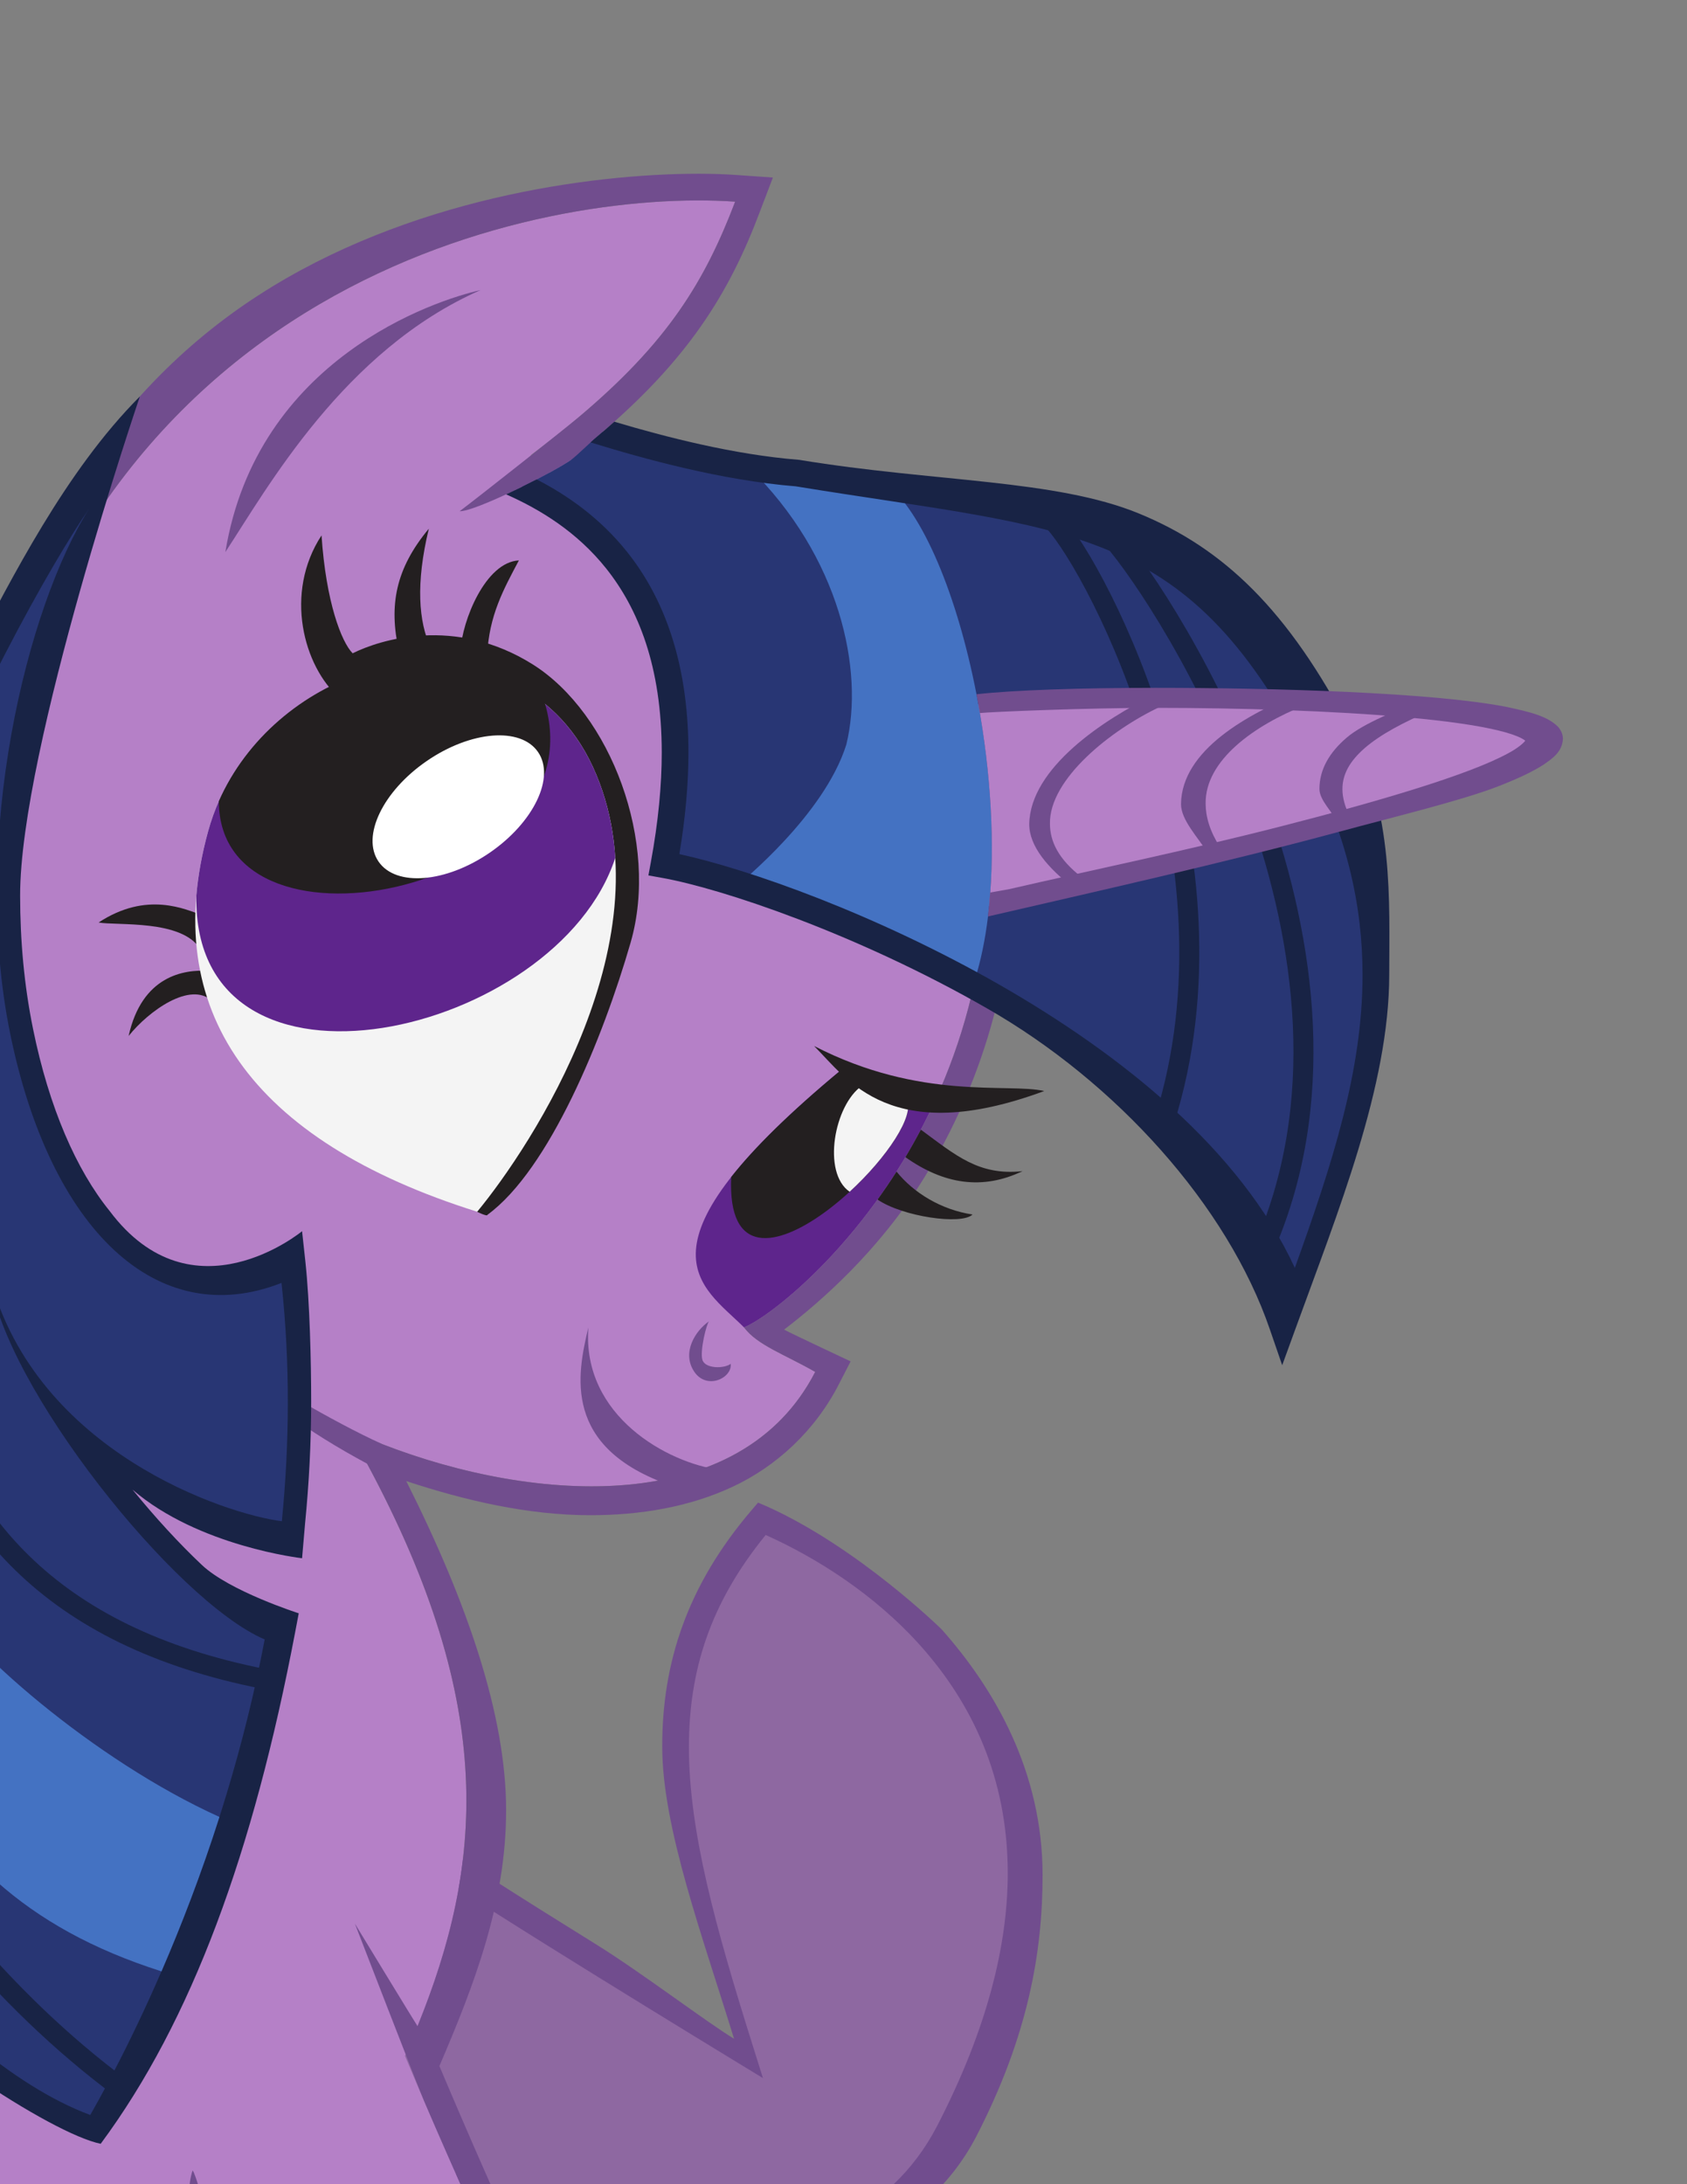 <?xml version="1.0" encoding="UTF-8" standalone="no"?>
<!-- Created with Inkscape (http://www.inkscape.org/) -->
<svg xmlns:dc="http://purl.org/dc/elements/1.1/" xmlns:cc="http://creativecommons.org/ns#" xmlns:rdf="http://www.w3.org/1999/02/22-rdf-syntax-ns#" xmlns:svg="http://www.w3.org/2000/svg" xmlns="http://www.w3.org/2000/svg" xmlns:sodipodi="http://sodipodi.sourceforge.net/DTD/sodipodi-0.dtd" xmlns:inkscape="http://www.inkscape.org/namespaces/inkscape" id="svg2" version="1.1" inkscape:version="0.4 r12068" width="765" height="990" xml:space="preserve" sodipodi:docname="Show Bible3.svg">
  <rect width="100%" height="100%" fill="#808080" stroke="none"/>
  <defs id="defs6">
    <clipPath clipPathUnits="userSpaceOnUse" id="clipPath18">
      <path d="M 0,0 612,0 612,792 0,792 0,0 Z" id="path20"/>
    </clipPath>
    <clipPath clipPathUnits="userSpaceOnUse" id="clipPath746">
      <path d="M 0,0 567,0 567,729 0,729 0,0 Z" id="path748"/>
    </clipPath>
    <clipPath clipPathUnits="userSpaceOnUse" id="clipPath946">
      <path d="M 0,0 567,0 567,729 0,729 0,0 Z" id="path948"/>
    </clipPath>
    <clipPath clipPathUnits="userSpaceOnUse" id="clipPath954">
      <path d="m -198.861,825.489 1631.791,0 0,-1394.009 -1631.791,0 L -198.861,825.489 Z" id="path956"/>
    </clipPath>
  </defs>
  <sodipodi:namedview pagecolor="#ffffff" bordercolor="#666666" borderopacity="1" objecttolerance="10" gridtolerance="10" guidetolerance="10" inkscape:pageopacity="0" inkscape:pageshadow="2" inkscape:window-width="1920" inkscape:window-height="1017" id="namedview4" showgrid="false" inkscape:zoom="0.47676768" inkscape:cx="652.58036" inkscape:cy="468.29313" inkscape:window-x="-6" inkscape:window-y="-6" inkscape:window-maximized="1" inkscape:current-layer="g10"/>
  <g id="g10" inkscape:groupmode="layer" inkscape:label="Show Bible" transform="matrix(1.25,0,0,-1.25,0,990)">
    <g id="g742">
      <g id="g744" clip-path="url(#clipPath746)">
        <g id="g750" transform="translate(-257.676,-165.292)">
          <path d="m 0,0 c -33.882,20.973 -156.504,67.764 -311.394,43.563 -154.89,-24.202 -314.62,-145.209 -37.108,-242.016 104.872,29.042 250.082,58.084 380.77,19.362 -61.31,37.108 -211.359,77.445 -204.905,114.553 6.452,37.108 121.008,59.698 174.251,38.722 C 4.84,-25.816 48.403,-33.882 0,0" style="fill:#283674;fill-opacity:1;fill-rule:nonzero;stroke:none" id="path752"/>
        </g>
        <g id="g754" transform="translate(-394.814,-121.689)">
          <path d="m 0,0 c -49.558,7.754 -109.047,10.148 -174.256,-0.041 -70.109,-10.954 -164.897,-86.983 -137.946,-133.915 32.589,-56.75 172.637,-53.243 222.642,-80.637 50.494,8.331 104.386,12.892 158.169,9.354 -104.108,60.795 -291.266,47.888 -279.165,105.972 C -204.101,-62.159 -119.396,3.185 0,0" style="fill:#4472c2;fill-opacity:1;fill-rule:nonzero;stroke:none" id="path756"/>
        </g>
        <g id="g758" transform="translate(-239.831,-185.31)">
          <path d="M 0,0 0,0.002 0,0 z m -241.94,64.311 c -27.273,0 -56.199,-1.982 -86.369,-6.706 -68.959,-10.627 -139.18,-41.521 -168.408,-78.813 -9.785,-12.379 -15.017,-25.119 -15.017,-38.045 0.009,-16.95 8.969,-35.423 32.234,-54.971 22.952,-19.252 59.669,-39.003 113.364,-57.868 68.612,18.906 154.3,37.727 242.224,37.737 29.732,0 59.734,-2.154 89.41,-7.21 -38.011,16.596 -83.938,33.812 -116.896,50.942 -16.164,8.454 -29.31,16.774 -37.478,25.971 -4.618,5.249 -7.837,11.145 -7.863,17.8 0,1.116 0.092,2.258 0.293,3.367 1.614,9.034 7.672,16.43 15.789,22.616 8.177,6.203 18.729,11.382 30.741,15.675 24.024,8.556 53.933,13.481 81.818,13.493 19.62,-0.017 38.207,-2.42 53.204,-8.127 0.985,-0.087 1.951,-0.228 3.422,-0.366 1.963,-0.198 4.345,-0.387 6.513,-0.387 0.821,-0.017 1.622,0.022 2.333,0.087 C -3.1,0.092 -3.7,0.77 -4.436,1.525 -7.512,4.695 -12.907,9.177 -21.174,14.966 -47.145,31.055 -130.797,64.311 -241.51,64.311 L -241.94,64.311 z m -121.354,-251.805 c -55.519,19.383 -107.702,43.321 -132.668,64.209 -24.913,20.808 -36.579,42.706 -36.569,64.245 0,16.303 6.66,31.709 17.636,45.562 10.995,13.877 26.35,26.406 44.523,37.474 36.354,22.103 92.772,38.139 140.198,45.564 30.818,4.821 60.375,6.856 88.234,6.856 113.737,-0.087 198.452,-38.596 227.037,-56.205 l 0.285,-0.191 C -5.9,13.913 0.249,14.049 4.235,9.964 8.095,5.808 10.668,2.628 10.896,-2.362 10.954,-4.635 9.92,-7.106 8.434,-8.613 c -1.478,-1.542 -3.098,-2.333 -4.603,-2.871 -3.003,-1.023 -5.917,-1.171 -8.79,-1.202 -4.886,0.007 -9.785,0.706 -11.242,0.83 l -0.031,0.012 -1.159,0 -1.063,0.421 c -12.967,5.135 -23.993,11.292 -42.953,11.275 -39.615,0.141 -91.673,-14.721 -111.932,-30.356 -6.786,-5.142 -13.042,-11.309 -13.809,-15.977 -0.066,-0.397 -0.107,-0.811 -0.107,-1.264 -0.026,-2.461 1.293,-5.769 4.841,-9.801 3.502,-3.994 11.626,-7.53 18.615,-12.033 13.987,-9.042 33.798,-18.464 55.558,-27.881 43.608,-18.906 94.862,-37.756 125.792,-56.435 l 40.327,-24.378 -45.177,13.402 c -44.456,13.178 -97.607,21.131 -143.486,21.126 -86.971,0.01 -160.507,-24.916 -228.901,-43.868 l -1.82,-0.501 L -363.294,-187.494 Z" style="fill:#182345;fill-opacity:1;fill-rule:nonzero;stroke:none" id="path760"/>
        </g>
        <g id="g762" transform="translate(-244.791,-185.891)">
          <path d="M 0,0 C -90.327,22.217 -329.117,28.669 -169.387,-68.137" style="fill:none;stroke:#182345;stroke-opacity:1;stroke-width:7.26;stroke-linecap:butt;stroke-linejoin:miter;stroke-miterlimit:4;stroke-dasharray:none" id="path764"/>
        </g>
        <g id="g766" transform="translate(-317.371,-142.702)">
          <path d="m 0,0 c -109.713,4.84 -234.743,-11.51 -240.401,-61.31 -8.069,-70.99 129.074,-38.725 193.612,-79.059" style="fill:none;stroke:#182345;stroke-opacity:1;stroke-width:7.26;stroke-linecap:butt;stroke-linejoin:miter;stroke-miterlimit:4;stroke-dasharray:none" id="path768"/>
        </g>
        <g id="g770" transform="translate(158.592,118.675)">
          <path d="M 0,0 C -1.612,-1.614 109.715,-69.379 109.715,-69.379 83.899,12.907 70.993,67.764 117.782,122.622 171.025,100.032 254.925,33.885 185.546,-100.032 148.438,-171.025 37.111,-154.887 -6.452,-109.713 -27.428,-88.74 -51.632,-27.428 0,0" style="fill:#8e68a1;fill-opacity:1;fill-rule:nonzero;stroke:none" id="path772"/>
        </g>
        <g id="g774" transform="translate(163.406,118.635)">
          <path d="M 0,0 -4.252,0.005 -4.25,0 0,0 z m -30.818,-49.838 c -0.126,-22.171 12.234,-45.811 23.03,-56.475 21.077,-21.984 60.443,-37.345 98.077,-37.27 35.714,0.07 69.153,13.333 86.14,45.818 18.461,35.649 25.751,66.095 25.751,91.93 -0.022,34.896 -13.209,61.622 -31.235,81.973 -16.982,19.151 -38.342,32.457 -56.583,40.637 C 94.134,91.927 86.569,67.655 86.513,39.993 86.487,9.376 96.189,-25.46 109.519,-67.888 l 3.856,-12.277 -10.99,6.694 c -0.01,0.005 -23.377,14.228 -48.563,29.809 -24.795,15.351 -51.065,31.796 -59.265,37.791 -19.03,-11.363 -25.235,-27.14 -25.375,-43.967 M 90.289,-153.264 c -40.189,0.071 -81.366,15.811 -104.982,40.17 -12.648,12.791 -25.69,37.614 -25.808,63.256 -0.15,20.3 9.017,41.355 33.415,54.153 l 2.737,-4.165 1.353,1.009 1.837,1.9 c 0,0 0,-0.002 0.005,-0.005 0.002,-0.005 0.007,-0.007 0.014,-0.014 0.061,-0.053 0.249,-0.216 0.518,-0.424 0.663,-0.52 1.789,-1.338 3.248,-2.338 2.918,-2.016 7.18,-4.818 12.304,-8.11 10.242,-6.592 23.945,-15.174 37.655,-23.676 16.702,-10.361 39.797,-27.979 50.298,-34.4 -11.408,37.22 -26.026,76.419 -26.05,105.901 -0.059,30.569 9.141,58.587 32.451,85.814 l 2.302,2.696 3.265,-1.387 c 33.209,-14.942 63.338,-44.552 63.338,-44.552 19.293,-21.697 36.651,-51.758 36.626,-89.178 0,-27.684 -5.184,-58.275 -24.201,-94.991 -19.04,-36.441 -62.235,-51.659 -100.052,-51.659 L 90.289,-153.264 Z" style="fill:#714d8e;fill-opacity:1;fill-rule:nonzero;stroke:none" id="path776"/>
        </g>
        <g id="g778" transform="translate(-52.768,-181.424)">
          <path d="m 0,0 c 53.197,-10.38 110.962,-7.979 156.717,-39.369 11.14,-7.64 57.595,-61.922 53.892,-74.942 -2.689,-9.456 -12.771,-20.642 -33.132,-38.965 -20.973,9.681 -53.243,32.268 -111.327,37.109 -3.226,20.975 12.909,30.656 -58.084,43.562 -3.226,-1.614 -74.216,35.497 -74.216,35.497 L 0,0 Z" style="fill:#8e68a1;fill-opacity:1;fill-rule:nonzero;stroke:none" id="path780"/>
        </g>
        <g id="g782" transform="translate(124.076,-330.387)">
          <path d="m 0,0 c 19.083,17.229 28.231,27.991 30.262,35.608 0.041,0.142 0.079,0.372 0.079,0.709 0.124,2.287 -2.274,8.318 -6.425,15.053 -4.112,6.823 -9.799,14.724 -15.83,22.375 -11.946,15.242 -25.76,29.852 -30.267,32.858 -44.02,30.332 -100.606,28.432 -154.045,38.548 l -59.132,-33.17 c 11.358,-5.881 36.419,-18.752 52.74,-26.349 6.075,-2.88 11.404,-5.043 13.164,-5.573 l 0.179,0.084 1.149,-0.213 c 20.497,-3.732 33.863,-7.18 42.844,-10.871 8.914,-3.645 13.848,-7.824 16.102,-13.045 1.469,-3.426 1.65,-6.846 1.655,-10.138 0,-1.81 -0.058,-3.623 -0.058,-5.476 0,-1.39 0.036,-2.798 0.15,-4.248 C -52.404,30.959 -20.247,9.789 0,0 m -0.932,-10.975 c -66.242,39.794 -120.047,40.14 -120.047,40.14 0,0 10.891,13.916 5.131,23.969 -0.847,1.924 -2.306,3.793 -5.68,5.942 -6.673,4.274 -20.704,8.773 -47.35,13.613 -0.071,-0.002 -0.133,-0.005 -0.196,-0.007 -2.164,0.119 -3.56,0.791 -6.227,1.789 -2.527,1.009 -5.707,2.417 -9.347,4.102 -7.268,3.359 -16.346,7.812 -25.233,12.263 -17.776,8.908 -34.787,17.8 -34.799,17.805 l -5.939,3.107 71.999,40.38 1.16,0.654 1.311,-0.254 c 52.569,-10.361 112.717,-3.437 159.842,-35.632 4.736,-3.301 11.2,-13.282 20.571,-24.202 C 13.55,81.813 23.601,65.94 30.133,55.119 34.446,47.817 37.476,41.753 37.6,36.317 37.6,35.441 37.503,34.555 37.258,33.657 33.981,22.638 23.432,8.093 3.016,-10.38 L 1.239,-11.977 -0.932,-10.975 Z" style="fill:#714d8e;fill-opacity:1;fill-rule:nonzero;stroke:none" id="path784"/>
        </g>
        <g id="g786" transform="translate(126.324,273.565)">
          <path d="m 0,0 c 56.469,-25.816 140.369,-35.494 169.411,20.975 -11.295,6.453 -20.976,9.681 -25.816,16.133 16.135,6.455 104.875,79.059 85.514,204.907 -4.841,46.789 -74.222,104.873 -162.959,111.328 45.177,33.882 61.312,58.083 74.219,91.965 -69.379,4.841 -240.401,-27.427 -275.898,-229.108 -17.747,-111.328 -8.066,-251.694 -30.656,-311.392 -22.587,-59.698 -40.334,-104.875 -133.914,-158.118 -50.018,-32.268 -154.89,-101.647 -79.059,-201.679 0,-1.614 -48.403,-19.361 -61.31,-38.723 79.059,-17.746 138.755,-29.044 146.823,-112.941 0,1.614 121.008,-30.654 121.008,-30.654 13.178,4.705 31.38,9.909 35.494,25.005 2.941,10.78 -4.572,26.629 -11.292,50.826 -9.681,29.042 -4.841,45.177 -67.765,67.764 31.407,17.752 114.812,75.962 177.853,161.899 28.599,-94.897 73.938,-202.226 88.364,-223.208 0,0 135.529,6.452 135.529,8.066 C 144.769,-498.024 62.779,-327.73 20.588,-227.042 48.962,-162.533 58.098,-101.042 0,0" style="fill:#b580c7;fill-opacity:1;fill-rule:nonzero;stroke:none" id="path788"/>
        </g>
        <g id="g790" transform="translate(172.952,352.673)">
          <path d="m 0,0 c 9.681,12.101 57.438,107.242 42.917,139.512 -14.521,32.268 -30.659,62.118 -92.775,46.789 -12.906,11.295 -20.164,37.917 -6.452,58.892 1.612,-24.202 7.261,-38.722 11.293,-42.757 9.68,4.84 37.108,13.715 65.344,-4.034 C 48.563,180.655 66.31,133.866 55.823,97.564 45.717,62.566 26.208,15.148 3.889,-1.159 3.889,-1.968 0,0 0,0" style="fill:#231f20;fill-opacity:1;fill-rule:nonzero;stroke:none" id="path792"/>
        </g>
        <g id="g794" transform="translate(188.238,588.79)">
          <path d="m 0,0 c -5.445,-10.286 -10.891,-19.966 -11.496,-34.487 0,-0.605 -9.68,1.815 -9.68,1.815 C -20.571,-21.781 -12.101,-0.605 0,0" style="fill:#231f20;fill-opacity:1;fill-rule:nonzero;stroke:none" id="path796"/>
        </g>
        <g id="g798" transform="translate(155.566,600.285)">
          <path d="m 0,0 c -12.101,-14.521 -14.521,-27.832 -10.891,-44.168 0,-1.21 11.496,1.21 11.496,1.21 C -3.63,-33.882 -4.84,-19.966 0,0" style="fill:#231f20;fill-opacity:1;fill-rule:nonzero;stroke:none" id="path800"/>
        </g>
        <g id="g802" transform="translate(73.886,459.916)">
          <path d="m 0,0 c -6.655,2.42 -20.571,9.076 -38.117,-2.42 6.655,-1.21 30.252,1.21 36.907,-9.681 C -0.605,-12.101 0,0 0,0" style="fill:#231f20;fill-opacity:1;fill-rule:nonzero;stroke:none" id="path804"/>
        </g>
        <g id="g806" transform="translate(75.701,439.95)">
          <path d="M 0,0 C -9.076,0.605 -24.202,-1.815 -29.042,-23.596 -21.781,-14.521 -6.655,-3.63 1.21,-10.891 1.21,-11.496 0,0 0,0" style="fill:#231f20;fill-opacity:1;fill-rule:nonzero;stroke:none" id="path808"/>
        </g>
        <g id="g810" transform="translate(173.113,352.622)">
          <path d="M 0,0 C 19.361,23.396 70.182,100.035 41.949,161.344 13.715,222.654 -79.863,202.487 -97.612,137.949 -115.362,73.411 -82.285,25.816 0,0" style="fill:#f4f4f4;fill-opacity:1;fill-rule:nonzero;stroke:none" id="path812"/>
        </g>
        <g id="g814" transform="translate(71.223,467.173)">
          <path d="M 0,0 C -1.37,-81.474 130.933,-50.821 151.976,13.773 151.267,25.005 148.75,36.13 143.839,46.794 115.606,108.103 22.028,87.934 4.279,23.398 2.06,15.332 0.634,7.529 0,0" style="fill:#5e258c;fill-opacity:1;fill-rule:nonzero;stroke:none" id="path816"/>
        </g>
        <g id="g818" transform="translate(197.316,538.168)">
          <path d="M 0,0 C -36.339,29.911 -97.588,9.327 -117.932,-36.697 -117.784,-98.42 21.743,-68.106 0,0" style="fill:#231f20;fill-opacity:1;fill-rule:nonzero;stroke:none" id="path820"/>
        </g>
        <g id="g822" transform="translate(195.18,519.319)">
          <path d="m 0,0 c 6.307,-9.18 -1.53,-25.52 -17.503,-36.496 -15.975,-10.973 -34.037,-12.427 -40.344,-3.248 -6.306,9.18 1.528,25.521 17.503,36.496 C -24.369,7.725 -6.307,9.18 0,0" style="fill:#ffffff;fill-opacity:1;fill-rule:nonzero;stroke:none" id="path824"/>
        </g>
        <g id="g826" transform="translate(339.302,393.017)">
          <path d="M 0,0 C -16.375,0.273 -24.55,1.897 -33.887,11.237 -112.394,-53.793 -84.71,-67.014 -69.383,-82.343 -59.565,-78.415 -22.87,-49.998 0,0" style="fill:#5e258c;fill-opacity:1;fill-rule:nonzero;stroke:none" id="path828"/>
        </g>
        <g id="g830" transform="translate(328.868,393.53)">
          <path d="M 0,0 C -9.901,0.973 -16.339,3.611 -23.451,10.724 -42.551,-5.097 -55.366,-17.851 -63.602,-28.316 -66.208,-86.082 8.011,-14.286 0,0" style="fill:#231f20;fill-opacity:1;fill-rule:nonzero;stroke:none" id="path832"/>
        </g>
        <g id="g834" transform="translate(308.227,359.862)">
          <path d="M 0,0 C 13.391,12.297 23.923,27.812 20.639,33.669 14.175,34.303 9.189,35.646 4.526,38.483 -5.636,31.484 -10.073,6.878 0,0" style="fill:#f4f4f4;fill-opacity:1;fill-rule:nonzero;stroke:none" id="path836"/>
        </g>
        <g id="g838" transform="translate(213.449,310.674)">
          <path d="m 0,0 c -4.034,-16.941 -9.683,-43.563 29.848,-57.278 0,-1.612 17.749,5.649 17.749,5.649 C 29.042,-49.209 -2.42,-32.268 0,0" style="fill:#714d8e;fill-opacity:1;fill-rule:nonzero;stroke:none" id="path840"/>
        </g>
        <g id="g842" transform="translate(257.213,312.892)">
          <path d="m 0,0 c -4.84,-3.328 -9.983,-11.193 -5.445,-18.151 4.537,-6.958 13.915,-2.42 13.31,2.723 -2.42,-1.816 -9.378,-1.816 -10.285,1.512 C -3.328,-10.588 -0.908,-0.908 0,0" style="fill:#714d8e;fill-opacity:1;fill-rule:nonzero;stroke:none" id="path844"/>
        </g>
        <g id="g846" transform="translate(269.919,310.674)">
          <path d="m 0,0 c 4.84,-6.454 14.521,-9.681 25.816,-16.135 -26.966,-52.43 -101.218,-47.837 -156.901,-26.249 -18.965,8.502 -44.369,24.402 -48.408,26.249 2.42,-8.471 21.377,-21.782 42.745,-33.275 47.529,-88.357 41.851,-145.901 18.303,-203.966 -0.143,0.066 -22.73,37.176 -22.73,37.176 0,0 22.737,-58.79 25.179,-64.473 43.735,-101.83 119.326,-257.049 157.947,-303.39 0,-1.614 -135.529,-8.069 -135.529,-8.069 -13.451,19.565 -53.776,114.19 -82.346,203.816 -2.074,6.503 -22.529,82.571 -24.141,82.571 -6.454,-19.362 12.101,-71.799 11.595,-71.886 -56.808,-74.183 -126.15,-123.341 -158.418,-145.931 -15.213,4.4 -44.294,6.523 -69.379,7.263 69.379,9.681 160.536,75.025 152.47,128.268 -12.907,87.932 -127.462,85.512 -157.31,64.536 39.528,5.649 128.268,-2.42 141.175,-52.435 21.392,-82.89 -131.494,-134.723 -162.15,-145.209 78.253,-3.229 114.187,-22.912 122.455,-28.546 25.174,-16.631 36.934,-88.587 34.049,-98.916 -4.294,-15.378 -18.592,-19.059 -30.656,-25.816 0,0 -121.008,32.27 -121.008,30.656 -8.066,83.897 -67.764,95.192 -146.821,112.941 12.906,19.362 61.31,37.109 61.31,38.723 -75.831,100.032 29.041,169.411 79.059,201.678 93.577,53.244 111.327,98.421 133.914,158.117 22.59,59.697 12.909,200.066 30.656,311.393 35.497,201.679 206.519,233.95 275.898,229.109 -11.053,-29.02 -24.475,-50.937 -56.482,-77.917 -5.365,-4.521 -36.965,-29.455 -43.451,-34.317 5,-0.366 33.277,13.613 40.525,18.695 C 18.909,303.267 80.944,249.058 85.514,204.907 104.875,79.059 16.135,6.455 0,0 m -436.811,-644.204 0.002,0 6.014,-6.764 L -436.811,-644.204 Z M 65.305,54.209 c 17.854,28.979 32.641,67.849 32.631,115.417 0,11.687 -0.89,23.885 -2.829,36.564 -3.197,27.607 -23.613,55.083 -53.914,77.331 -25.256,18.403 -57.781,33.047 -94.49,39.468 32.861,27.747 47.844,51.753 59.113,81.767 l 4.646,12.193 -13.015,0.91 c -4.337,0.303 -9.008,0.467 -13.972,0.467 C -56.036,418.29 -122,409.258 -176.066,374.318 -230.094,339.468 -271.599,278.127 -288.64,180.89 l 0.005,0.024 -0.012,-0.063 c -0.002,-0.015 -0.005,-0.027 -0.007,-0.041 l 0.002,0.017 -0.007,-0.051 -0.027,-0.157 c -9.005,-56.54 -10.997,-119.747 -13.62,-176.134 -2.527,-56.262 -6.068,-106.129 -16.53,-133.358 -11.292,-29.877 -21.038,-54.996 -39.04,-79.117 -18.01,-24.122 -44.581,-47.811 -90.605,-74.011 l -0.189,-0.109 -0.271,-0.172 c -18.814,-12.154 -53.108,-30.891 -75.828,-54.018 -22.636,-23.059 -41.538,-52.285 -41.588,-87.532 -0.027,-20.704 13.933,-41.726 29.184,-64.688 -0.307,-0.143 -0.617,-0.286 -0.931,-0.431 -43.539,-16.055 -61.838,-48.222 -61.838,-48.222 l 13.759,-3.093 c 39.627,-8.823 73.555,-16.2 97.159,-30.51 11.847,-7.147 21.186,-15.802 28.277,-27.457 7.072,-11.665 7.876,-28.875 9.792,-48.757 l 135.137,-37.553 c 0,0 38.309,19.804 41.535,32.713 4.946,26.576 -8.677,77.53 -29.042,105.681 -10.53,14.552 -27.578,17.454 -33.077,18.555 56.204,38.023 99.452,62.702 152.47,129.883 13.444,-42.341 27.796,-77.786 42.508,-114.159 8.407,-20.787 16.372,-39.26 23.192,-53.948 6.871,-14.76 12.357,-25.457 16.673,-31.796 l 3.051,-4.438 5.388,0.254 c 6.474,0 40.317,1.958 67.82,3.432 16.965,0.905 33.923,1.868 46.706,2.705 6.394,0.414 44.117,1.571 47.973,1.915 1.933,0.172 -13.539,15.578 -13.539,15.578 -19.192,22.91 -56.554,78.067 -87.193,139.012 -29.981,59.504 -58.224,121.649 -79.166,171.325 12.619,29.424 24.207,59.33 24.202,92.774 0.009,34.105 -13.909,75.001 -36.228,119.333 21.428,-7.074 44.188,-12.355 66.693,-12.379 18.216,0.005 36.002,2.96 51.73,10.332 15.71,7.333 29.81,20.152 38.544,37.207 l 4.238,8.243 c 0,0 -20.405,9.564 -24.139,11.515 13.11,10.01 34.417,28.493 50.784,55.015" style="fill:#714d8e;fill-opacity:1;fill-rule:nonzero;stroke:none" id="path848"/>
        </g>
        <g id="g850" transform="translate(325.237,367.172)">
          <path d="m 0,0 c -2.258,-3.543 -4.562,-6.914 -6.883,-10.138 9.039,-6.198 30.55,-9.322 34.456,-5.419 C 16.244,-13.858 6.205,-7.723 0,0" style="fill:#231f20;fill-opacity:1;fill-rule:nonzero;stroke:none" id="path852"/>
        </g>
        <g id="g854" transform="translate(334.058,382.383)">
          <path d="M 0,0 C -1.815,-3.444 -3.686,-6.769 -5.603,-9.976 8.364,-19.84 22.353,-22.021 36.903,-15.036 21.075,-16.796 12.616,-9.276 0,0" style="fill:#231f20;fill-opacity:1;fill-rule:nonzero;stroke:none" id="path856"/>
        </g>
        <g id="g858" transform="translate(-132.633,-317.762)">
          <path d="M 0,0 C 25.007,8.875 72.602,14.523 107.293,-15.327 76.639,-3.226 27.428,0.806 0,0" style="fill:#714d8e;fill-opacity:1;fill-rule:nonzero;stroke:none" id="path860"/>
        </g>
        <g id="g862" transform="translate(295.33,412.723)">
          <path d="M 0,0 C 12.101,-12.101 27.832,-36.907 83.495,-16.336 70.184,-13.311 38.722,-19.966 0,0" style="fill:#231f20;fill-opacity:1;fill-rule:nonzero;stroke:none" id="path864"/>
        </g>
        <g id="g866" transform="translate(174.323,686.806)">
          <path d="M 0,0 C -16.336,-3.63 -81.075,-24.807 -92.571,-94.991 -77.445,-72 -49.613,-21.781 0,0" style="fill:#714d8e;fill-opacity:1;fill-rule:nonzero;stroke:none" id="path868"/>
        </g>
        <g id="g870" transform="translate(41.214,-285.491)">
          <path d="M 0,0 C 27.832,12.706 59.294,9.076 79.26,7.866 99.226,6.655 119.193,-3.63 101.646,-18.151 101.646,-1.21 85.915,7.866 0,0" style="fill:#714d8e;fill-opacity:1;fill-rule:nonzero;stroke:none" id="path872"/>
        </g>
        <g id="g874" transform="translate(-44.096,97.744)">
          <path d="m 0,0 c 22.532,-26.619 49.081,-50.794 73.125,-61.937 16.774,30.615 43.408,87.852 57.454,157.08 -12.972,7.423 -27.137,20.56 -41.345,36.317 -16.375,18.321 -32.193,40.1 -43.14,60.366 -7.272,13.556 -12.478,26.305 -13.964,37.798 l 16.588,3.258 c 7.756,-28.834 27.362,-48.602 47.999,-61.717 15.346,-9.794 31.362,-15.641 42.011,-18.376 0.852,10.901 1.312,21.973 1.307,33.181 0.005,10.537 -0.402,21.19 -1.271,31.924 -4.898,-1.13 -9.767,-1.699 -14.576,-1.699 -20.68,-0.044 -39.323,10.627 -53.536,28.354 -14.313,17.764 -24.901,42.644 -31.155,73.171 -3.509,17.159 -5.039,34.601 -5.039,51.717 0.034,18.337 1.76,36.28 4.712,53.154 C 29.63,402.987 19.543,380.296 9.664,355.054 -19.419,280.774 -46.709,184.353 -53.328,79.042 -43.776,59.015 -23.94,28.115 0,0 m -17.546,-13.763 0,0 C -43.253,16.508 -63.018,51.353 -73.21,73.365 l -0.893,1.936 0.131,2.12 c 9.821,162.675 68.299,305.813 108.459,380.951 13.442,25.102 33.135,64.907 60.342,92.111 0,0 -43.531,-128.006 -43.43,-181.046 0,-16.109 1.44,-32.428 4.695,-48.326 5.828,-28.601 15.734,-51.09 27.74,-65.918 30.114,-40.247 69.846,-7.374 69.846,-7.374 l 1.2,-11.029 c 1.597,-14.842 2.096,-36.358 2.103,-50.82 -0.007,-15.001 -0.793,-29.751 -2.217,-44.149 l -1.086,-12.59 c 0,0 -37.513,4.236 -61.496,24.865 8.248,-10.114 16.883,-19.516 25.109,-27.27 10.029,-9.528 35.177,-17.561 35.177,-17.561 l -1.268,-6.699 C 135.993,22.628 113.747,-38.364 80.623,-83.091 62.924,-79.507 8.236,-43.952 -17.546,-13.763" style="fill:#182345;fill-opacity:1;fill-rule:nonzero;stroke:none" id="path876"/>
        </g>
        <g id="g878" transform="translate(32.34,607.546)">
          <path d="m 0,0 c -26.218,-37.917 -125.444,-217.814 -138.351,-432.402 19.362,-41.948 82.283,-129.074 138.755,-150.049 17.094,29.918 48.343,93.8 63.282,172.433 -32.626,13.919 -94.744,92.172 -99.584,130.894 16.941,-62.924 85.511,-85.513 105.802,-88.026 2.751,27.777 3.088,56.818 -0.121,86.412 -45.177,-17.747 -83.9,19.361 -98.421,90.352 C -43.159,-119.393 -22.587,-35.496 0,0" style="fill:#283674;fill-opacity:1;fill-rule:nonzero;stroke:none" id="path880"/>
        </g>
        <g id="g882" transform="translate(-23.726,214.674)">
          <path d="m 0,0 c -36.084,59.778 -36.152,135.183 -38.686,184.982 -8.831,-27.244 -17.014,-56.477 -23.911,-87.268 35.975,-125.142 44.85,-203.395 144.907,-235.21 7.127,16.447 14.419,35.288 21.026,55.99 C 57.592,-60.85 10.487,-19.361 0,0" style="fill:#4472c2;fill-opacity:1;fill-rule:nonzero;stroke:none" id="path884"/>
        </g>
        <g id="g886" transform="translate(478.05,520.424)">
          <path d="m 0,0 c -45.175,87.125 -90.354,83.897 -188.772,100.032 -25.218,2.019 -51.67,9.076 -70.734,14.874 -0.649,-0.556 -1.258,-1.108 -1.921,-1.667 -2.367,-1.914 -7.208,-6.755 -9.338,-8.328 -3.184,-2.236 -10.435,-6.188 -17.989,-9.886 31.242,-14.991 67.956,-48.265 51.579,-136.974 45.177,-8.068 196.841,-66.152 229.109,-159.73 C 17.749,-130.688 38.195,-73.665 0,0" style="fill:#283674;fill-opacity:1;fill-rule:nonzero;stroke:none" id="path888"/>
        </g>
        <g id="g890" transform="translate(382.456,602.706)">
          <path d="M 0,0 C 16.336,-18.151 70.184,-121.613 39.933,-217.209" style="fill:none;stroke:#182345;stroke-opacity:1;stroke-width:7.26;stroke-linecap:butt;stroke-linejoin:miter;stroke-miterlimit:4;stroke-dasharray:none" id="path892"/>
        </g>
        <g id="g894" transform="translate(403.632,596.655)">
          <path d="M 0,0 C 20.571,-23.596 102.252,-151.26 54.453,-258.352" style="fill:none;stroke:#182345;stroke-opacity:1;stroke-width:7.26;stroke-linecap:butt;stroke-linejoin:miter;stroke-miterlimit:4;stroke-dasharray:none" id="path896"/>
        </g>
        <g id="g898" transform="translate(323.321,615.17)">
          <path d="m 0,0 c -10.608,1.605 -21.922,3.299 -34.042,5.286 -5.854,0.469 -11.779,1.21 -17.657,2.141 33.136,-32.347 41.965,-73.771 35.409,-100.564 -8.069,-25.814 -38.819,-50.298 -38.943,-50.661 23.326,-7.399 54.154,-19.768 84.904,-36.622 C 47.44,-128.631 28.079,-26.985 0,0" style="fill:#4472c2;fill-opacity:1;fill-rule:nonzero;stroke:none" id="path900"/>
        </g>
        <g id="g902" transform="translate(490.153,526.874)">
          <path d="m 0,0 c -22.795,44.122 -46.498,66.39 -76.864,78.882 -30.305,12.491 -74.209,11.409 -123.23,19.48 l -0.181,0.029 -0.215,0.017 c -23.379,1.859 -48.157,8.236 -66.802,13.802 -2.008,-1.793 -4.08,-3.598 -6.239,-5.421 -0.641,-0.518 -1.466,-1.256 -2.364,-2.079 19.313,-5.97 47.372,-13.734 74.461,-15.939 49.281,-8.044 84.923,-11.362 113.055,-23.054 28.122,-11.709 49.598,-31.389 71.975,-74.393 14.846,-28.674 20.535,-54.432 20.55,-79.628 0.024,-34.611 -10.913,-68.415 -24.567,-106.31 -19.901,43.078 -63.011,77.355 -107.061,102.619 -45.136,25.784 -91.281,41.999 -116.213,47.418 2.251,13.478 3.289,25.714 3.289,36.84 0.024,33.107 -9.235,56.472 -22.285,72.776 -9.792,12.263 -21.561,20.467 -32.773,26.252 -3.553,-1.835 -7.384,-3.713 -11.075,-5.419 12.311,-5.45 25.678,-13.577 36.285,-26.871 11.586,-14.56 20.141,-35.378 20.167,-66.738 0,-11.733 -1.217,-24.93 -3.957,-39.783 l -0.883,-4.784 4.794,-0.86 c 21.721,-3.848 70.821,-20.3 117.843,-47.234 47.147,-26.9 87.476,-71.738 102.834,-116.596 l 4.449,-12.921 4.678,12.844 c 15.53,42.769 34.129,88.278 34.155,128.767 C 13.841,-61.627 15.496,-29.87 0,0" style="fill:#182345;fill-opacity:1;fill-rule:nonzero;stroke:none" id="path904"/>
        </g>
        <g id="g906" transform="translate(354.901,536.679)">
          <path d="M 0,0 C 4.456,-24.477 6.167,-50.613 3.926,-73.178 74.529,-56.844 202.209,-28.785 202.209,-13.03 202.209,2.176 58.737,6.549 0,0" style="fill:#b580c7;fill-opacity:1;fill-rule:nonzero;stroke:none" id="path908"/>
        </g>
        <g id="g910" transform="translate(373.38,493.193)">
          <path d="m 0,0 c 0.353,20.361 27.009,37.953 45.542,46.958 l 0.005,0 2.079,-4.368 C 29.661,34.211 7.164,16.259 7.515,0.073 7.534,-6.249 10.542,-12.698 19.022,-19.26 l -2.955,-3.833 C 6.789,-16.007 -0.027,-8.023 0,0" style="fill:#714d8e;fill-opacity:1;fill-rule:nonzero;stroke:none" id="path912"/>
        </g>
        <g id="g914" transform="translate(428.439,500.454)">
          <path d="m 0,0 c 0.24,19.632 24.424,32.747 43.265,40.368 l 0,-0.005 1.796,-4.491 C 26.619,28.575 8.698,15.862 8.935,0.143 8.94,-4.603 10.438,-9.823 14.143,-15.641 l -4.085,-2.597 C 5.966,-11.825 0,-5.792 0,0" style="fill:#714d8e;fill-opacity:1;fill-rule:nonzero;stroke:none" id="path916"/>
        </g>
        <g id="g918" transform="translate(478.657,505.899)">
          <path d="m 0,0 c -0.014,7.166 3.725,13.364 9.882,18.623 6.178,5.298 18.373,9.925 29.104,14.463 l 0.005,0 1.883,-4.456 C 30.373,24.202 22.055,19.69 16.542,14.944 11.005,10.15 8.359,5.399 8.342,-0.012 c 0,-3.078 0.884,-6.496 2.883,-10.373 L 6.922,-12.604 C 4.652,-8.221 -0.005,-4.015 0,0" style="fill:#714d8e;fill-opacity:1;fill-rule:nonzero;stroke:none" id="path920"/>
        </g>
        <g id="g922" transform="translate(565.18,528.483)">
          <path d="m 0,0 c -3.754,3.792 -9.954,5.361 -19.008,7.258 -26.9,5.182 -83.849,6.835 -127.034,6.851 -27.285,-0.007 -51.409,-0.832 -64.642,-2.304 l -0.257,-0.029 c 0.438,-2.255 0.855,-4.53 1.244,-6.817 3.981,0.438 39.1,1.892 63.655,1.888 30.513,0 64.938,-1.056 91.603,-3.486 13.321,-1.21 24.732,-2.773 32.566,-4.661 3.911,-0.927 6.938,-1.967 8.683,-2.904 0.625,-0.324 1.07,-0.639 1.329,-0.857 -0.557,-0.813 -2.711,-2.727 -6.193,-4.562 -13.89,-7.645 -46.506,-17.338 -82.741,-26.583 -34.363,-8.792 -68.93,-15.917 -98.265,-22.681 0,-0.003 -6.806,-1.213 -6.914,-1.234 -0.204,-2.953 -0.468,-5.855 -0.811,-8.684 l 1.246,0.29 c 35.286,8.161 84.887,19.265 125.747,30.32 20.44,5.535 44.937,11.447 58.24,16.634 6.663,2.604 12.079,5.104 16.056,7.631 3.821,2.584 7.006,4.91 7.309,9.496 C 1.82,-2.65 0.987,-1.07 0,0" style="fill:#714d8e;fill-opacity:1;fill-rule:nonzero;stroke:none" id="path924"/>
        </g>
        <g id="g926" transform="translate(-22.112,520.422)">
          <path d="M 0,0 C -27.428,-167.797 -37.108,-306.554 117.782,-337.207" style="fill:none;stroke:#182345;stroke-opacity:1;stroke-width:7.26;stroke-linecap:butt;stroke-linejoin:miter;stroke-miterlimit:4;stroke-dasharray:none" id="path928"/>
        </g>
        <g id="g930" transform="translate(-99.558,276.793)">
          <path d="M 0,0 C 0,-61.31 56.469,-177.477 143.595,-242.015" style="fill:none;stroke:#182345;stroke-opacity:1;stroke-width:7.26;stroke-linecap:butt;stroke-linejoin:miter;stroke-miterlimit:4;stroke-dasharray:none" id="path932"/>
        </g>
        <g id="g934" transform="translate(-196.566,-55.577)">
          <path d="M 0,0 C -18.756,-7.26 -70.625,-45.838 -24.202,-99.226 0,-127.058 68.974,-109.512 65.949,-53.848 51.428,-72.605 22.386,-84.705 2.42,-69.579 -17.546,-54.453 -14.521,-19.361 0,0" style="fill:#ffffff;fill-opacity:1;fill-rule:nonzero;stroke:none" id="path936"/>
        </g>
        <g id="g938" transform="translate(-186.28,-59.812)">
          <path d="M 0,0 16.941,-17.546 4.84,-42.958 26.622,-27.832 39.932,-42.353 37.512,-22.992 59.294,-7.26 33.882,-12.101 29.042,13.916 19.966,-6.655 0,0 Z" style="fill:#fffa99;fill-opacity:1;fill-rule:nonzero;stroke:none" id="path940"/>
        </g>
      </g>
    </g>
    <g id="g942">
      <g id="g944" clip-path="url(#clipPath946)">
        <g id="g950">
          <g id="g952"/>
          <g id="g958">
            <g clip-path="url(#clipPath954)" opacity="0.2" id="g960"/>
          </g>
        </g>
      </g>
    </g>
  </g>
</svg>

